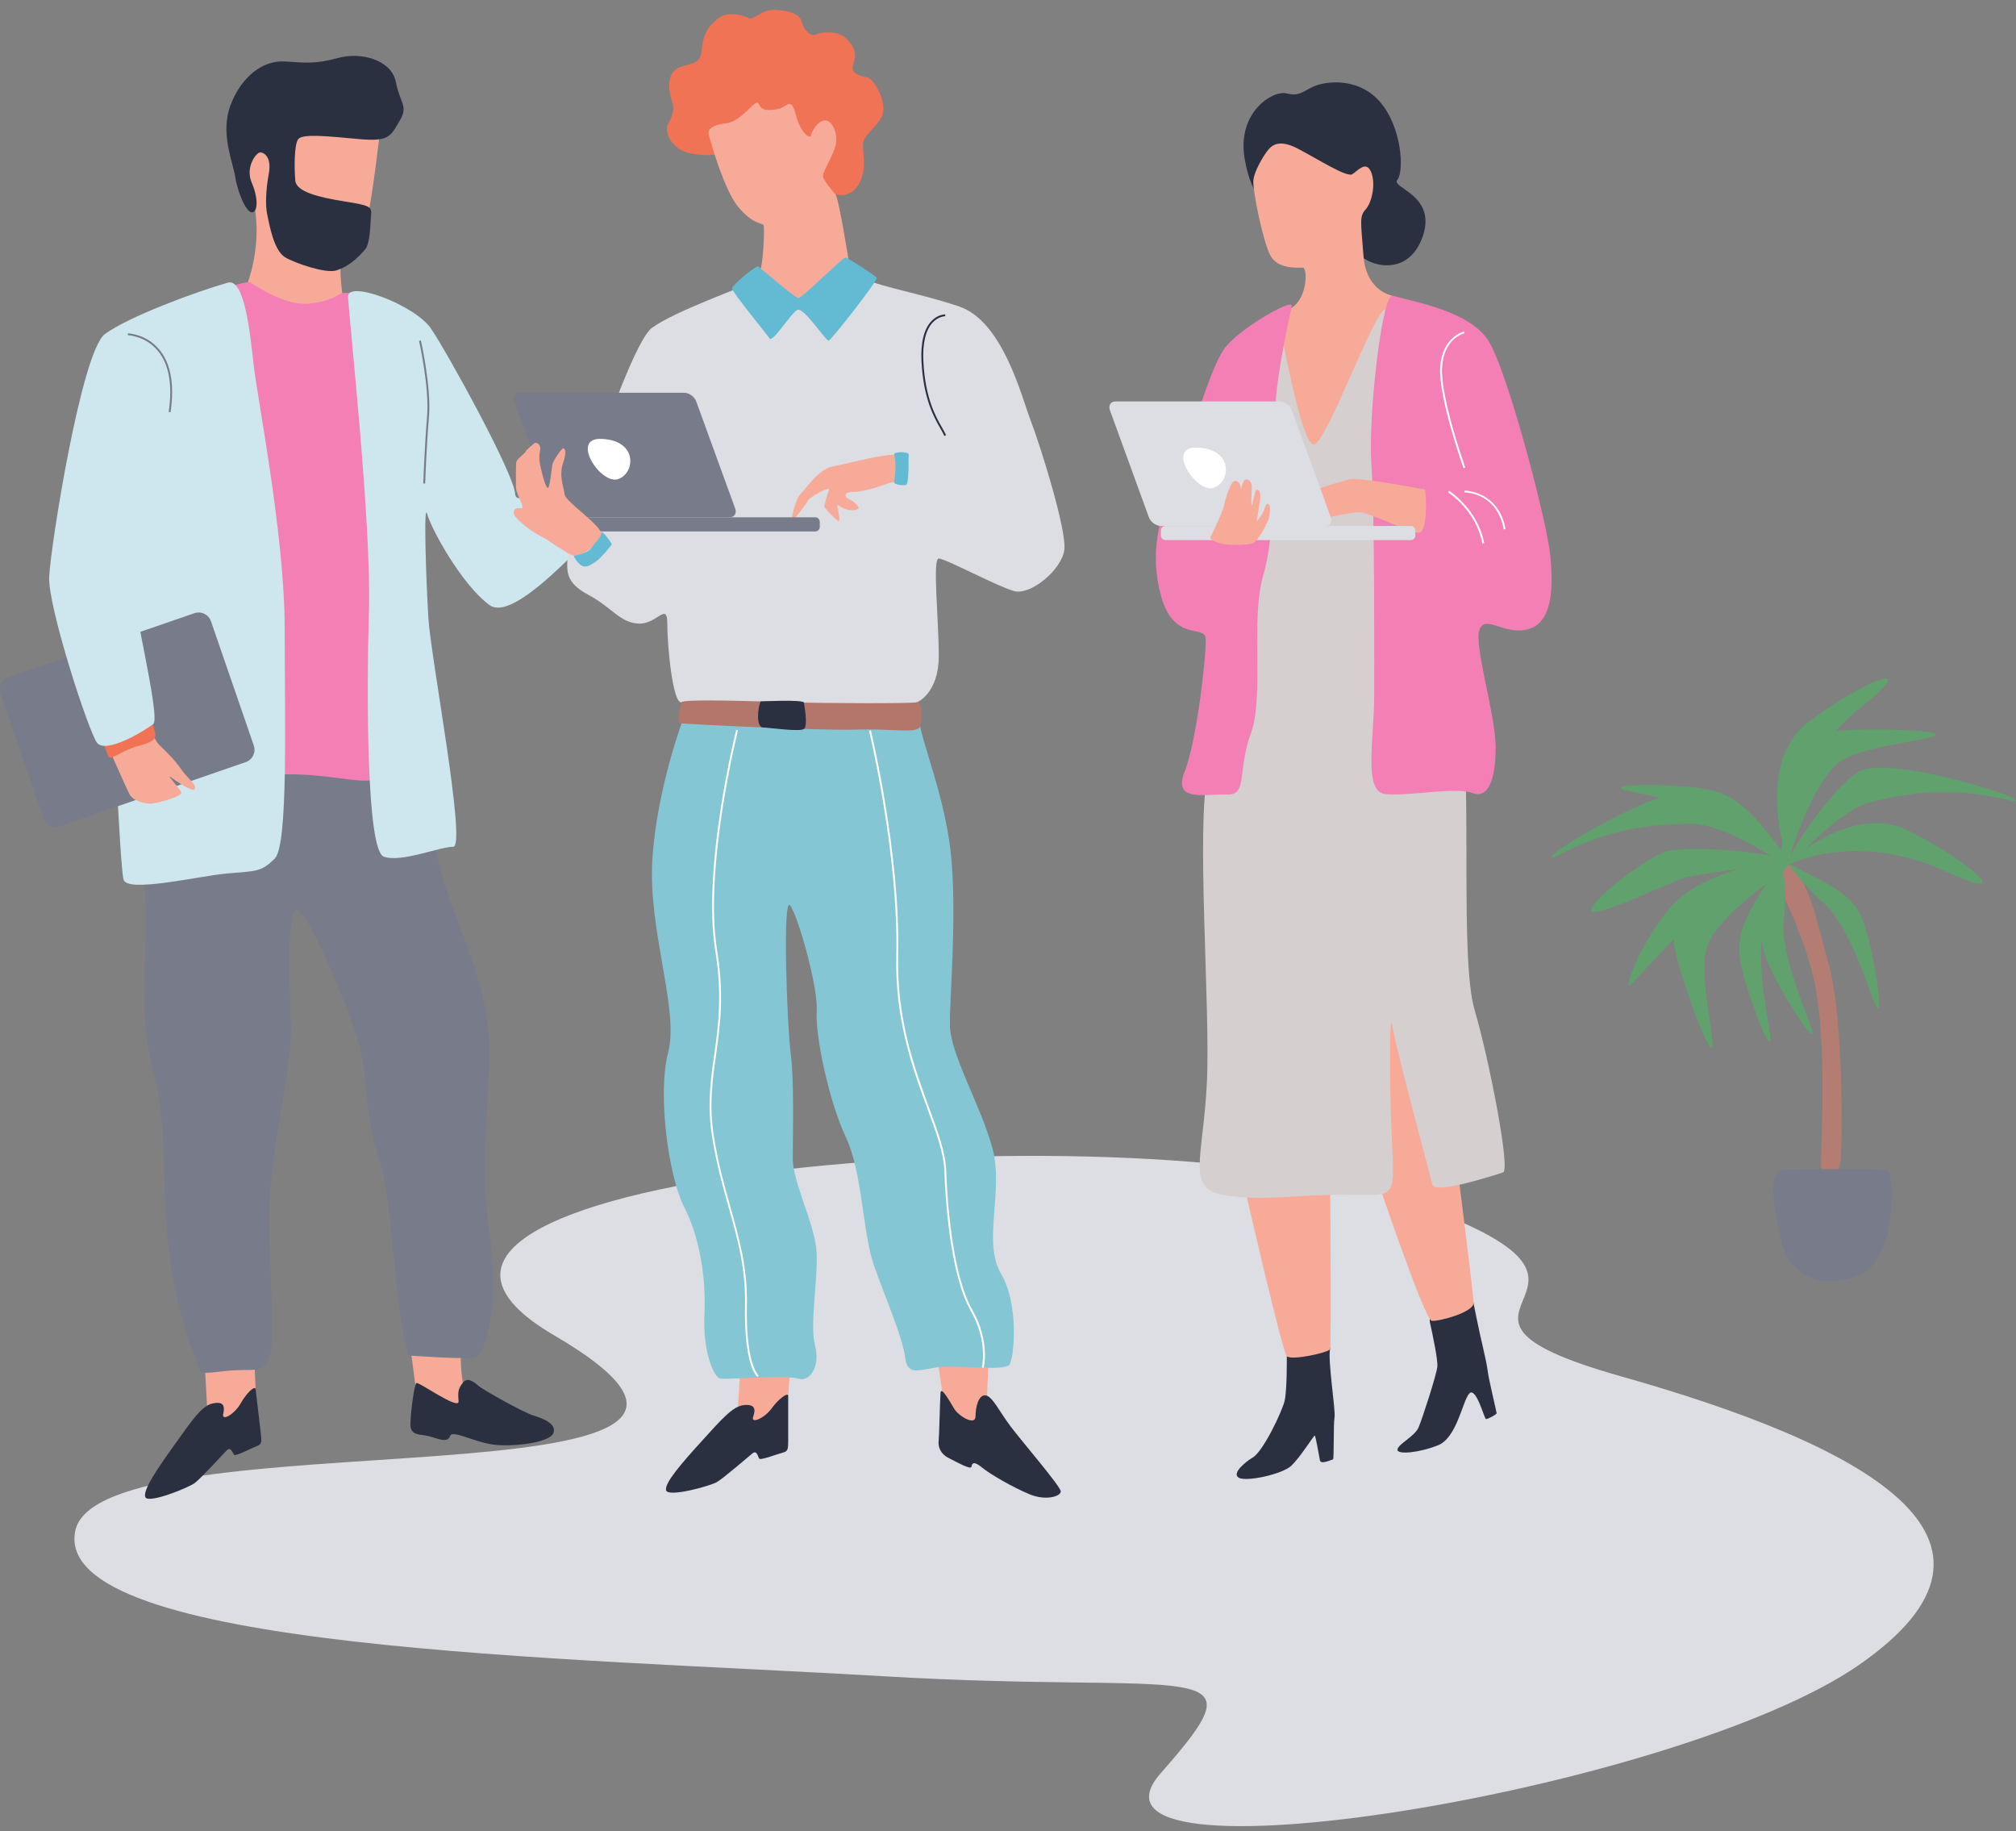 <svg width="196" height="178" viewBox="0 0 196 178" fill="none" xmlns="http://www.w3.org/2000/svg">
<rect x="0" y="0" width="196" height="178" fill="#808080" stroke="none"/>
<g clip-path="url(#clip0_136_990)">
<path d="M53.854 129.775C83.678 147.222 9.581 137.255 7.311 148.825C5.037 160.395 55.377 161.116 85.884 162.926C116.392 164.733 123.083 160.757 112.869 172.325C102.653 183.895 162.967 174.132 180.714 161.84C198.461 149.549 181.031 140.399 157.568 133.767C134.106 127.132 163.286 125.612 135.862 116.431C108.438 107.249 27.473 114.345 53.854 129.778V129.775Z" fill="#DCDEE3"/>
<path d="M39.898 130.917L40.357 134.466C40.357 134.466 41.367 136.627 41.456 136.742C41.547 136.858 45.161 137.758 45.161 137.758L45.201 135.423C45.201 135.423 44.531 132.737 44.925 130.644C45.319 128.55 39.898 130.922 39.898 130.922V130.917Z" fill="#F7AA98"/>
<path d="M46.495 134.685C46.986 135.106 50.891 137.291 51.856 137.583C52.822 137.875 54.175 138.408 53.787 139.32C53.398 140.231 49.849 140.66 47.956 140.411C46.066 140.162 43.986 138.947 43.758 139.572C43.53 140.196 42.873 139.953 41.876 139.642C40.879 139.331 39.849 139.671 39.9 138.317C39.951 136.963 40.289 134.62 40.477 134.433C40.667 134.245 44.659 137.143 44.584 136.199C44.508 135.256 44.543 134.985 44.996 134.403C45.45 133.822 46.047 134.299 46.495 134.682V134.685Z" fill="#2A3040"/>
<path d="M36.96 12.61C36.96 12.61 36.094 20.28 35.673 21.095C35.249 21.91 33.271 23.968 33.139 25.258C33.008 26.547 33.241 28.314 33.365 29.094C33.488 29.874 29.641 32.493 29.641 32.493L23.974 27.789C23.974 27.789 25.48 24.124 24.751 20.081C24.022 16.041 22.923 14.54 24.148 12.666C25.373 10.793 31.051 9.972 31.703 10.171C32.351 10.369 36.962 12.61 36.962 12.61H36.96Z" fill="#F7AA98"/>
<path d="M38.48 7.947C38.936 10.202 39.729 10.274 38.834 11.781C37.938 13.287 37.81 13.791 34.81 13.51C31.81 13.228 29.44 12.995 29.009 13.507C28.577 14.019 28.609 16.469 28.711 17.563C28.813 18.657 31.038 19.185 33.488 19.576C35.936 19.968 36.172 20.075 36.078 20.914C35.987 21.753 36.027 23.659 35.469 24.284C34.909 24.908 34.022 25.876 32.695 26.286C31.647 26.611 28.631 25.557 27.722 25.01C26.607 24.34 26.194 21.823 25.99 20.901C25.786 19.979 25.837 18.472 26.132 16.893C26.427 15.314 25.709 14.837 25.317 14.81C24.926 14.783 23.821 16.241 24.468 17.737C25.114 19.233 25.076 20.56 24.526 20.641C23.977 20.721 23.122 18.785 22.875 17.225C22.628 15.665 21.379 12.917 22.425 10.183C23.47 7.451 25.553 5.851 27.658 5.974C29.762 6.097 30.598 6.25 32.88 5.631C35.161 5.012 38.059 5.859 38.48 7.944V7.947Z" fill="#2A3040"/>
<path d="M19.848 131.658C19.885 131.988 20.199 138.017 20.199 138.017L23.07 139.47L24.853 135.014L24.7 131.634L19.848 131.655V131.658Z" fill="#F7AA98"/>
<path d="M24.851 135.013C24.961 135.94 25.258 138.484 25.355 139.321C25.454 140.16 25.448 140.372 24.982 140.548C24.516 140.725 22.945 141.546 22.778 141.414C22.612 141.283 22.465 140.54 22.03 140.985C21.596 141.43 19.553 143.672 18.942 144.138C18.328 144.605 14.42 146.183 14.13 145.521C13.841 144.857 15.422 142.578 17.015 140.361C18.604 138.141 19.586 136.661 20.647 136.417C21.712 136.171 21.886 136.637 21.703 137.415C21.521 138.195 22.802 137.468 23.403 136.396C24.006 135.324 24.808 134.653 24.848 135.013H24.851Z" fill="#2A3040"/>
<path d="M16.592 63.743C15.386 68.563 12.255 78.323 13.7 84.35C15.145 90.376 12.844 96.161 14.96 104.354C17.075 112.549 14.303 120.623 19.485 133.277C19.485 133.277 18.881 133.639 21.774 133.277C24.667 132.915 25.632 133.727 26.232 131.754C26.833 129.781 25.991 121.827 26.232 116.404C26.474 110.981 28.401 103.63 28.28 99.893C28.16 96.156 27.798 88.443 28.884 88.443C29.969 88.443 34.065 98.459 34.91 101.464C35.754 104.472 35.513 108.959 36.837 112.621C38.162 116.283 38.282 126.974 39.73 131.751C39.73 131.751 44.671 132.111 45.998 131.968C47.325 131.826 48.563 126.765 47.582 119.776C46.601 112.788 47.48 109.051 47.582 102.544C47.684 96.035 44.451 90.132 43.295 86.154C42.14 82.178 40.092 72.455 39.247 68.879C38.403 65.303 21.809 70.887 19.002 68.075C16.195 65.263 16.592 63.737 16.592 63.737V63.743Z" fill="#777B8A"/>
<path d="M20.988 28.337C20.988 28.337 23.972 27.198 24.38 27.477C24.787 27.755 27.68 29.696 29.939 29.517C32.199 29.337 33.001 28.53 33.28 28.482C33.556 28.434 34.99 28.493 34.99 28.493C34.99 28.493 36.901 68.511 37.443 73.326C37.984 78.143 33.293 74.476 25.24 75.43C17.187 76.385 23.599 43.041 23.599 43.041L20.988 28.337Z" fill="#F37FB4"/>
<path d="M10.926 66.938C10.926 66.938 11.65 84.17 12.012 85.497C12.374 86.824 19.363 85.135 22.134 84.894C24.906 84.653 25.389 84.773 26.713 83.449C28.038 82.125 27.678 69.951 27.678 61.032C27.678 52.113 25.027 38.736 24.665 35.484C24.303 32.23 23.751 26.978 22.134 27.48C20.518 27.978 12.133 38.763 12.133 38.763L7.312 59.708L10.929 66.938H10.926Z" fill="#CEE6ED"/>
<path d="M33.839 28.855C33.997 31.616 36.11 50.921 35.871 59.285C35.632 67.649 35.63 82.664 37.316 83.267C39.002 83.87 42.739 82.302 44.063 82.302C45.388 82.302 41.895 63.984 41.653 60.127C41.412 56.269 41.171 48.596 41.533 49.964C41.895 51.331 44.822 56.754 47.575 58.802C50.328 60.85 58.886 50.076 60.333 49.5C61.778 48.921 56.733 44.321 56.733 44.321C56.733 44.321 50.197 49.977 50.084 48.004C49.972 46.031 43.463 34.219 41.897 31.93C40.332 29.641 33.742 27.164 33.839 28.858V28.855Z" fill="#CEE6ED"/>
<path d="M18.895 59.603L0.86 65.82C0.195 66.05 -0.158 66.774 0.071 67.439L4.231 79.506C4.46 80.171 5.185 80.524 5.85 80.294L23.884 74.078C24.549 73.848 24.903 73.124 24.673 72.459L20.514 60.392C20.285 59.727 19.56 59.374 18.895 59.603Z" fill="#777B8A"/>
<path d="M14.241 69.948C14.241 69.948 14.844 71.763 15.506 72.423C16.168 73.082 16.892 73.744 17.616 74.768C18.34 75.792 19.251 76.334 18.889 76.741C18.688 76.966 17.195 75.972 16.621 75.551C16.048 75.13 17.436 76.575 17.616 76.996C17.796 77.417 15.243 78.087 14.64 78.119C14.26 78.138 12.976 77.902 12.614 77.237C12.252 76.575 10.094 71.64 10.094 71.64L14.241 69.948Z" fill="#F7AA98"/>
<path d="M9.75 71.334C9.75 71.334 10.412 73.353 10.594 73.623C10.774 73.894 12.128 72.822 13.455 72.5C14.782 72.178 15.082 71.846 15.114 71.514C15.144 71.181 14.546 69.315 14.546 69.315L9.75 71.334Z" fill="#F07355"/>
<path d="M22.133 27.476C18.999 28.372 12.493 30.782 10.203 32.468C7.914 34.154 4.901 53.196 4.78 56.088C4.659 58.981 8.576 71.004 9.421 72.176C10.265 73.35 14.139 70.991 14.903 70.369C15.667 69.747 12.613 57.724 12.613 54.917C12.613 52.11 16.83 40.028 17.071 37.392C17.313 34.757 22.133 27.474 22.133 27.474V27.476Z" fill="#CEE6ED"/>
<path d="M70.432 14.874C70.432 14.874 68.896 15.327 66.998 14.874C65.1 14.421 64.604 12.66 64.921 12.118C65.237 11.577 65.644 10.646 65.374 9.982C65.103 9.317 64.695 7.328 65.781 6.695C66.867 6.062 68.087 6.47 68.221 4.888C68.357 3.306 68.853 2.537 69.848 1.77C70.842 1.001 72.424 1.545 72.832 1.77C73.239 1.995 74.006 0.958 75.225 0.958C76.445 0.958 77.756 1.32 77.936 2.087C78.115 2.856 78.802 3.623 79.316 3.352C79.834 3.081 81.415 2.99 82.136 3.623C82.858 4.255 83.402 5.113 82.994 6.108C82.587 7.102 83.49 7.373 84.26 7.51C85.029 7.647 86.112 9.77 85.841 10.989C85.57 12.209 83.898 13.024 83.898 14.062C83.898 15.099 84.305 16.456 83.49 17.903C82.678 19.348 81.23 18.898 81.23 18.898L70.43 14.877L70.432 14.874Z" fill="#F07355"/>
<path d="M72.052 131.757C72.052 132.089 71.66 138.113 71.66 138.113L74.341 139.89L76.63 135.673L76.872 132.298L72.052 131.757Z" fill="#F7AA98"/>
<path d="M91.106 131.803L91.859 137.106C91.859 137.106 94.66 139.636 94.751 139.666C94.843 139.695 96.438 139.486 96.438 139.333C96.438 139.18 95.955 135.736 95.955 135.736L96.196 130.417L91.106 131.803Z" fill="#F7AA98"/>
<path d="M76.631 135.674V140.012C76.631 140.856 76.601 141.065 76.119 141.186C75.636 141.306 73.979 141.939 73.829 141.789C73.679 141.639 73.617 140.886 73.138 141.277C72.658 141.668 70.366 143.658 69.704 144.049C69.041 144.44 64.975 145.556 64.763 144.861C64.551 144.17 66.39 142.089 68.226 140.071C70.065 138.052 71.21 136.696 72.293 136.575C73.376 136.454 73.499 136.937 73.226 137.69C72.955 138.443 74.312 137.87 75.033 136.878C75.757 135.883 76.631 135.312 76.631 135.671V135.674Z" fill="#2A3040"/>
<path d="M91.438 135.386C91.376 136.383 91.317 139.514 91.258 140.056C91.199 140.597 91.379 141.291 92.282 141.742C93.186 142.195 94.392 142.886 94.451 142.554C94.51 142.222 94.663 141.975 95.475 142.64C96.287 143.305 98.488 144.573 100.086 145.235C101.684 145.897 103.129 145.447 103.129 144.964C103.129 144.481 99.333 140.082 98.247 138.637C97.161 137.192 96.47 135.686 95.808 135.624C95.145 135.563 94.842 136.739 94.842 137.672C94.842 138.605 93.215 137.672 92.765 136.919C92.314 136.166 91.481 134.689 91.441 135.383L91.438 135.386Z" fill="#2A3040"/>
<path d="M66.499 69.648C66.499 69.648 63.877 76.516 63.427 83.478C62.974 90.438 66.049 98.121 64.963 102.279C63.877 106.437 65.054 114.482 66.499 117.283C67.944 120.084 68.668 123.972 68.488 127.768C68.308 131.564 69.483 133.915 70.024 134.003C70.566 134.094 76.533 133.641 77.616 134.003C78.702 134.365 79.785 132.823 79.243 130.791C78.702 128.759 79.533 124.419 79.388 121.709C79.243 118.999 77.075 114.932 77.075 112.627C77.075 110.321 77.233 105.166 76.871 102.364C76.509 99.563 76.08 87.183 76.801 87.996C77.525 88.808 79.565 95.949 79.404 98.3C79.243 100.651 80.6 107.067 82.224 110.503C83.852 113.937 83.852 119.723 84.935 122.886C86.02 126.049 87.736 129.856 88.007 131.976C88.278 134.094 89.814 132.829 92.165 132.829C94.516 132.829 97.679 133.191 98.129 132.649C98.582 132.108 99.124 126.864 97.317 123.792C95.51 120.72 97.588 115.838 96.505 111.68C95.419 107.522 92.347 102.461 92.347 99.568C92.347 96.676 92.98 89.717 92.527 83.84C92.074 77.964 89.725 72.543 89.363 70.101C89.001 67.662 66.496 69.648 66.496 69.648H66.499Z" fill="#85C6D5"/>
<path d="M72.647 27.584C72.105 27.981 65.596 30.241 63.382 31.868C61.168 33.495 55.294 51.843 55.203 53.652C55.112 55.459 54.841 56.545 57.192 57.81C59.543 59.075 60.264 60.52 62.074 60.611C63.88 60.703 64.875 58.443 64.875 60.611C64.875 62.78 65.403 68.412 66.261 68.265C67.119 68.118 78.432 69.707 79.247 69.544C80.059 69.38 89.16 68.265 89.16 68.265C89.16 68.265 91.27 67.391 91.27 63.775C91.27 60.158 90.637 54.285 91.27 54.285C91.903 54.285 96.948 56.995 98.583 57.448C100.218 57.901 103.202 55.37 103.473 53.472C103.744 51.575 101.122 43.259 100.218 40.91C99.315 38.559 97.508 31.238 93.259 29.793C89.01 28.348 84.04 27.625 83.678 26.721C83.316 25.818 77.805 29.522 77.805 29.522L72.652 27.59L72.647 27.584Z" fill="#DCDEE3"/>
<path d="M88.072 44.317C86.806 43.775 82.353 45.108 80.978 45.333C79.603 45.558 78.249 47.628 77.796 48.062C77.343 48.496 76.847 50.636 76.981 50.652C77.118 50.668 78.383 48.995 78.563 48.633C78.743 48.271 80.732 47.234 80.598 47.593C80.461 47.955 80.145 49.038 80.145 49.22C80.145 49.402 81.273 50.501 81.501 50.652C81.729 50.802 81.501 49.536 81.41 49.22C81.319 48.904 81.681 49.311 82.222 49.491C82.764 49.67 83.262 49.582 83.442 49.445C83.622 49.309 83.026 48.721 82.512 48.496C81.997 48.271 82.177 47.818 82.764 47.818C83.351 47.818 84.254 47.727 85.881 47.14C86.493 46.92 86.911 46.826 87.198 46.797C87.546 46.759 87.83 46.496 87.876 46.148L88.066 44.317H88.072Z" fill="#F7AA98"/>
<path d="M91.813 42.372C91.725 42.163 91.588 41.927 91.43 41.651C90.811 40.568 89.773 38.753 89.591 35.126C89.5 33.284 89.83 31.96 90.572 31.193C91.194 30.552 91.867 30.56 91.896 30.558V30.737C91.896 30.737 91.261 30.737 90.698 31.322C90.004 32.043 89.682 33.354 89.771 35.115C89.95 38.699 90.974 40.49 91.585 41.559C91.746 41.838 91.883 42.082 91.977 42.299L91.811 42.372H91.813Z" fill="#2A3040"/>
<path d="M68.894 13.068C68.894 13.068 70.296 18.311 71.741 20.073C73.186 21.834 74.092 21.654 74.226 21.879C74.362 22.105 74.194 25.429 73.96 26.094C73.727 26.759 77.51 30.123 77.51 30.123L82.483 25.163C82.483 25.163 81.544 19.258 81.228 18.896C80.912 18.534 80.008 17.494 80.008 17.089C80.008 16.684 80.82 15.416 81.182 14.333C81.544 13.247 81.046 11.802 80.279 11.711C79.51 11.62 78.834 12.931 78.834 13.202C78.834 13.473 77.885 13.111 77.389 11.213C76.893 9.315 76.564 10.4 75.689 10.58C74.813 10.76 74.046 10.81 73.775 10.108C73.505 9.406 72.194 11.8 70.612 11.982C69.031 12.162 68.797 12.714 68.894 13.068Z" fill="#F7AA98"/>
<path d="M70.927 50.281H54.963C54.486 50.281 53.961 49.895 53.789 49.421L50.009 39.035C49.835 38.558 50.081 38.175 50.556 38.175H66.52C66.997 38.175 67.523 38.561 67.694 39.035L71.474 49.421C71.648 49.898 71.402 50.281 70.927 50.281Z" fill="#777B8A"/>
<path d="M79.258 50.28H55.407C55.163 50.28 54.965 50.478 54.965 50.723V51.213C54.965 51.458 55.163 51.656 55.407 51.656H79.258C79.502 51.656 79.7 51.458 79.7 51.213V50.723C79.7 50.478 79.502 50.28 79.258 50.28Z" fill="#777B8A"/>
<path d="M58.448 42.657C55.421 42.555 58.389 47.115 60.075 46.574C61.761 46.032 62.064 42.778 58.448 42.657Z" fill="white"/>
<path d="M58.5 52.068C58.269 52.942 56.481 54.098 55.832 54.012C55.184 53.926 53.347 52.476 52.489 52.068C51.632 51.661 50.208 50.487 50.004 50.058C49.8 49.629 50.095 49.312 50.637 49.404C51.178 49.495 50.162 48.047 50.162 47.369C50.162 46.691 50.141 45.155 50.2 44.884C50.259 44.613 51.012 44.101 51.103 43.889C51.194 43.678 51.736 43.286 51.916 43.106C52.095 42.927 52.607 43.136 52.519 43.71C52.43 44.283 52.369 44.554 52.578 45.487C52.787 46.42 53.09 47.444 53.269 47.428C53.449 47.414 53.631 45.637 53.69 45.214C53.749 44.793 54.564 43.648 54.714 43.586C54.864 43.527 55.167 43.766 54.744 45.002C54.32 46.238 54.803 47.326 54.894 48.061C54.985 48.795 58.719 51.208 58.494 52.066L58.5 52.068Z" fill="#F7AA98"/>
<path d="M73.73 25.902C74.017 26.13 77.285 28.945 77.617 28.975C77.95 29.004 81.955 24.999 82.196 25.029C82.437 25.058 85.088 26.776 85.239 27.002C85.389 27.227 80.847 33.02 80.577 33.111C80.306 33.202 78.145 29.792 77.513 30.125C76.88 30.457 75.116 33.344 74.816 32.894C74.516 32.441 71.17 28.374 71.17 28.044C71.17 27.715 73.529 25.744 73.73 25.905V25.902Z" fill="#63BBD3"/>
<path d="M66.257 68.263C66.088 68.928 65.775 70.263 66.257 70.317C66.74 70.37 79.514 71.032 83.189 70.915C86.864 70.794 89.215 71.357 89.457 70.593C89.698 69.829 89.636 68.143 89.156 68.263C88.674 68.384 80.599 68.371 76.744 68.258C72.887 68.143 66.346 67.923 66.26 68.263H66.257Z" fill="#B3766B"/>
<path d="M73.955 68.174C73.684 68.7 73.462 70.681 74.186 70.707C74.909 70.734 77.751 71.153 78.158 70.852C78.566 70.552 78.204 68.603 78.158 68.29C78.113 67.976 73.955 68.174 73.955 68.174Z" fill="#2A3040"/>
<path d="M41.329 46.995L41.15 46.99C41.15 46.952 41.284 43.339 41.522 40.478C41.758 37.634 40.75 33.179 40.742 33.133L40.919 33.093C40.93 33.138 41.943 37.621 41.705 40.492C41.466 43.349 41.332 46.958 41.332 46.995H41.329Z" fill="#777B8A"/>
<path d="M16.581 40.067L16.402 40.04C16.791 37.392 16.429 35.384 15.33 34.075C14.129 32.647 12.448 32.585 12.432 32.585L12.437 32.405C12.509 32.405 14.217 32.47 15.469 33.96C16.606 35.311 16.978 37.365 16.581 40.067Z" fill="#777B8A"/>
<path d="M95.634 132.955L95.46 132.909C95.465 132.885 96.082 130.389 94.382 127.419C92.299 123.781 91.886 116.045 91.809 113.761C91.752 112.074 91.015 110.072 90.163 107.753C88.747 103.903 86.989 99.113 87.139 92.907C87.377 83.031 84.52 71.144 84.49 71.026L84.667 70.983C84.697 71.101 87.56 83.012 87.321 92.912C87.174 99.083 88.927 103.858 90.334 107.691C91.192 110.024 91.932 112.04 91.991 113.755C92.069 116.029 92.479 123.73 94.54 127.331C96.28 130.368 95.645 132.931 95.637 132.958L95.634 132.955Z" fill="white"/>
<path d="M73.643 133.84C73.59 133.799 72.314 132.773 72.434 126.835C72.507 123.272 71.7 120.406 70.845 117.372C70.258 115.283 69.649 113.125 69.234 110.517C68.746 107.445 69.078 105.075 69.432 102.566C69.831 99.716 70.244 96.77 69.544 92.44C68.231 84.32 71.539 71.072 71.574 70.94L71.748 70.983C71.716 71.115 68.416 84.328 69.721 92.411C70.427 96.767 70.011 99.727 69.609 102.59C69.258 105.086 68.928 107.442 69.41 110.487C69.823 113.085 70.429 115.24 71.016 117.323C71.874 120.371 72.686 123.248 72.614 126.837C72.496 132.644 73.737 133.684 73.751 133.695L73.641 133.84H73.643Z" fill="white"/>
<path d="M125.86 130.853L125.107 131.818C125.107 131.818 125.136 135.131 124.895 136.155C124.654 137.179 122.817 141.066 121.791 141.67C121.104 142.072 119.713 143.206 120.434 143.629C121.155 144.053 124.683 143.297 125.557 142.455C126.431 141.613 127.726 139.533 127.817 139.533C127.908 139.533 128.238 141.493 128.329 141.943C128.42 142.396 129.474 141.852 129.594 141.852C129.715 141.852 129.624 138.447 129.745 137.756C129.865 137.064 129.082 132.274 129.308 131.142C129.533 130.014 125.857 130.855 125.857 130.855L125.86 130.853Z" fill="#2A3040"/>
<path d="M140.245 127.023L139.28 127.809C139.063 127.986 138.964 128.27 139.023 128.546C139.258 129.6 139.816 132.205 139.741 132.854C139.647 133.674 138.291 137.864 137.913 138.746C137.535 139.628 135.926 140.355 135.865 140.888C135.803 141.422 137.977 141.205 139.803 140.478C141.631 139.754 142.167 136.256 142.827 135.468C143.489 134.68 144.306 137.894 144.465 137.926C144.623 137.958 145.505 137.484 145.505 137.358C145.505 137.232 144.749 134.176 144.623 133.168C144.497 132.16 143.955 130.149 143.55 128.098C143.148 126.048 143.062 125.761 143.062 125.761L140.242 127.023H140.245Z" fill="#2A3040"/>
<path d="M123.752 20.328C123.752 20.102 121.718 19.832 120.996 15.357C120.273 10.883 123.752 8.76 125.063 9.076C126.374 9.393 126.599 8.897 127.731 8.398C128.859 7.902 132.068 7.449 134.194 9.934C136.317 12.419 136.521 16.668 135.853 17.48C135.186 18.293 139.933 18.971 138.215 23.266C136.497 27.56 131.58 25.48 131.465 23.536C131.35 21.593 123.755 20.328 123.755 20.328H123.752Z" fill="#2A3040"/>
<path d="M123.208 14.679C122.819 15.186 121.897 16.668 121.851 17.617C121.806 18.566 122.739 23.266 123.47 24.759C124.202 26.25 126.234 25.979 126.687 26.024C127.14 26.07 127.14 29.284 125.285 30.072C123.433 30.86 123.208 40.758 124.157 41.886C125.106 43.015 128.993 45.05 128.993 45.05C128.993 45.05 134.915 36.321 135.59 35.967C136.266 35.614 135.411 28.751 135.411 28.751C135.411 28.751 132.834 28.375 132.564 24.893C132.293 21.413 132.156 21.052 132.789 20.328C133.421 19.604 133.773 17.751 133.279 16.668C132.789 15.583 131.985 16.623 131.459 16.939C130.934 17.256 128.087 15.449 126.189 14.454C124.291 13.46 123.612 14.149 123.205 14.679H123.208Z" fill="#F7AA98"/>
<path d="M120.906 115.008C120.906 115.008 124.657 131.369 125.11 131.819C125.563 132.272 129.176 131.457 129.313 131.141C129.45 130.824 129.313 113.788 129.313 113.788L120.906 115.008Z" fill="#F7AA98"/>
<path d="M133.605 113.787C133.605 113.787 138.487 128.325 139.208 128.384C139.931 128.443 143.234 127.558 143.264 126.663C143.29 125.899 141.135 109.072 141.135 109.072L139.025 94.067C139.025 94.067 132.157 97.442 132.096 98.043C132.034 98.644 133.602 113.785 133.602 113.785L133.605 113.787Z" fill="#F7AA98"/>
<path d="M124.444 31.642C124.444 31.642 126.492 43.092 127.698 43.213C128.905 43.333 133.655 29.951 134.714 30.074C135.773 30.197 141.003 61.168 142.067 69.122C143.132 77.076 141.92 93.225 143.365 98.166C144.81 103.107 146.861 113.712 146.137 113.953C145.413 114.194 139.51 116.122 139.269 115.159C139.027 114.194 135.682 101.782 135.365 99.734C135.049 97.686 135.079 106.482 135.365 111.664C135.652 116.846 135.29 116.122 130.591 116.122C125.891 116.122 122.683 116.792 118.983 116.157C115.286 115.519 116.973 112.626 117.334 105.275C117.696 97.925 116.249 80.207 117.455 75.025C118.661 69.843 120.227 55.021 120.589 48.151C120.951 41.282 124.447 31.64 124.447 31.64L124.444 31.642Z" fill="#D5CFCF"/>
<path d="M135.41 28.75C137.954 29.428 142.882 30.316 144.689 33.087C146.495 35.859 150.353 50.44 150.715 53.936C151.077 57.432 150.836 60.563 148.546 61.166C146.257 61.769 144.45 59.721 143.847 61.166C143.244 62.611 145.412 69.482 145.412 72.615C145.412 75.749 144.705 77.677 143.131 77.074C141.557 76.47 136.855 77.414 134.687 77.183C132.518 76.953 133.601 71.892 133.601 67.675C133.601 63.458 133.66 49.84 133.33 45.14C132.998 40.441 134.365 28.471 135.408 28.75H135.41Z" fill="#F37FB4"/>
<path d="M125.588 29.713C125.569 30.037 124.082 36.101 123.961 40.077C123.84 44.055 124.082 51.647 122.816 55.925C121.551 60.204 122.937 67.675 121.61 71.292C120.286 74.908 121.31 77.31 119.321 77.224C117.331 77.138 113.959 78.042 115.163 75.029C116.369 72.015 117.331 63.338 117.211 62.013C117.09 60.689 114.018 62.496 112.812 57.676C111.605 52.856 113.112 49.422 114.619 45.385C116.125 41.347 117.709 35.803 118.996 33.935C120.283 32.066 125.626 28.981 125.586 29.718L125.588 29.713Z" fill="#F37FB4"/>
<path d="M138.553 47.58C138.668 48.232 138.786 51.647 138.003 51.768C137.221 51.888 132.926 49.712 132.114 49.776C131.301 49.84 129.403 50.202 128.454 50.427C127.505 50.653 126.602 51.808 126.24 51.773C125.878 51.738 125.787 49.977 126.24 48.8C126.693 47.626 130.444 46.867 131.167 46.591C131.891 46.315 138.558 47.58 138.558 47.58H138.553Z" fill="#F7AA98"/>
<path d="M128.83 51.123H112.865C112.388 51.123 111.863 50.737 111.691 50.263L107.911 39.877C107.737 39.4 107.984 39.017 108.458 39.017H124.422C124.9 39.017 125.425 39.403 125.597 39.877L129.376 50.263C129.551 50.74 129.304 51.123 128.83 51.123Z" fill="#DCDEE3"/>
<path d="M137.16 51.122H113.31C113.065 51.122 112.867 51.32 112.867 51.564V52.055C112.867 52.299 113.065 52.497 113.31 52.497H137.16C137.405 52.497 137.603 52.299 137.603 52.055V51.564C137.603 51.32 137.405 51.122 137.16 51.122Z" fill="#DCDEE3"/>
<path d="M116.35 43.499C113.324 43.397 116.291 47.957 117.977 47.415C119.664 46.874 119.967 43.619 116.35 43.499Z" fill="white"/>
<path d="M117.784 52.009C117.784 52.009 118.867 49.794 118.982 49.207C119.097 48.62 119.593 46.902 119.998 46.768C120.403 46.634 120.65 47.197 120.628 47.497C120.607 47.794 120.797 46.738 121.068 46.618C121.339 46.497 121.701 46.829 121.701 47.309C121.701 47.789 121.617 49.207 121.701 49.116C121.784 49.025 122.009 47.76 122.121 47.647C122.234 47.535 122.641 47.58 122.505 48.575C122.368 49.569 122.234 50.406 122.167 50.609C122.1 50.813 122.754 49.977 122.867 49.66C122.979 49.344 123.092 48.803 123.341 49.028C123.59 49.253 123.408 50.18 123.341 50.451C123.274 50.722 122.347 52.599 121.805 52.802C121.264 53.006 119.366 53.027 118.62 52.802C117.875 52.577 117.468 52.328 117.784 52.011V52.009Z" fill="#F7AA98"/>
<path d="M142.285 45.509C142.186 45.228 139.84 38.611 140.02 35.689C140.202 32.719 142.328 32.221 142.349 32.218L142.387 32.395C142.304 32.413 140.373 32.872 140.199 35.7C140.022 38.585 142.43 45.38 142.454 45.45L142.282 45.512L142.285 45.509Z" fill="white"/>
<path d="M144.118 52.832C143.531 49.62 140.81 47.87 140.783 47.851L140.88 47.698C140.907 47.717 143.692 49.508 144.295 52.8L144.118 52.832Z" fill="white"/>
<path d="M146.199 51.456C145.528 47.874 142.499 47.866 142.373 47.866V47.687C142.462 47.687 145.684 47.724 146.378 51.423L146.201 51.456H146.199Z" fill="white"/>
<path d="M55.832 54.012C55.832 54.012 57.111 53.795 57.454 53.304C57.797 52.814 58.478 52.194 58.464 51.792C58.451 51.39 59.491 52.787 59.47 52.902C59.448 53.017 58.384 54.304 57.91 54.599C57.435 54.894 57.097 55.165 56.666 55.028C56.237 54.891 55.674 54.041 55.829 54.012H55.832Z" fill="#63BBD3"/>
<path d="M86.927 44.188C87.198 45.009 86.986 46.569 86.927 46.84C86.868 47.111 87.739 47.202 88.071 47.14C88.404 47.081 88.313 44.518 88.342 44.188C88.372 43.859 86.825 43.883 86.927 44.188Z" fill="#63BBD3"/>
<path d="M172.4 85.09C172.4 85.09 175.627 90.964 176.533 96.119C177.751 103.049 176.869 113.064 177.072 113.533C177.71 114.997 178.614 114.34 178.914 113.08C179.112 112.249 179.322 99.435 177.826 93.859C176.571 89.184 175.737 85.267 173.888 83.927C172.038 82.587 172.4 85.09 172.4 85.09Z" fill="#B37D73"/>
<path d="M172.77 84.734C174.903 83.042 181.691 81.257 189.034 84.645C196.376 88.034 191.54 83.753 185.592 80.758C179.643 77.764 172.77 84.734 172.77 84.734Z" fill="#60A16E"/>
<path d="M173.698 83.394C173.137 80.729 174.564 73.859 180.872 68.797C187.179 63.736 181.191 66.157 175.858 70.146C170.526 74.135 173.698 83.394 173.698 83.394Z" fill="#60A16E"/>
<path d="M193.871 77.473C189.217 76.575 185.77 77.036 182.154 77.883C178.537 78.728 174.69 83.719 173.886 83.931C173.082 84.143 177.907 76.744 180.585 75.071C183.263 73.398 194.729 76.937 195.646 77.556C196.563 78.175 195.466 77.781 193.871 77.473Z" fill="#60A16E"/>
<path d="M152.775 82.501C157.075 80.509 160.533 80.125 164.246 80.072C167.959 80.021 172.894 83.935 173.728 83.948C174.561 83.962 168.093 77.943 165.09 76.965C162.088 75.986 151.812 82.187 151.072 83.007C150.332 83.828 151.303 83.181 152.775 82.501Z" fill="#60A16E"/>
<path d="M174.265 82.443C174.265 82.443 176.57 75.277 179.2 73.832C181.83 72.387 187.323 72.017 188.148 71.476C188.974 70.937 180.95 70.682 177.629 71.127C174.305 71.572 172.688 83.395 173.377 83.966C174.066 84.537 173.833 83.671 174.267 82.44L174.265 82.443Z" fill="#60A16E"/>
<path d="M172.125 85.65C172.125 85.65 166.35 89.57 165.822 92.524C165.294 95.478 166.702 100.8 166.455 101.754C166.208 102.708 163.402 95.189 162.758 91.899C162.117 88.607 172.798 83.291 173.559 83.76C174.32 84.23 173.149 84.844 172.125 85.65Z" fill="#60A16E"/>
<path d="M173.637 83.261C170.997 79.762 169.15 77.24 165.89 76.701C162.63 76.162 157.158 76.205 157.593 76.629C158.027 77.052 165.552 77.867 168.431 80.226C171.31 82.585 173.637 83.263 173.637 83.263V83.261Z" fill="#60A16E"/>
<path d="M173.593 83.477C169.607 82.496 164.044 82.324 162.208 82.702C160.372 83.077 154.833 87.353 154.691 88.455C154.552 89.557 162.648 85.597 163.953 85.254C165.262 84.911 174.88 83.796 173.591 83.48L173.593 83.477Z" fill="#60A16E"/>
<path d="M173.913 83.998C174.077 83.91 174.004 83.66 173.819 83.671C169.903 83.899 164.589 85.36 162.096 88.54C159.44 91.925 158.346 95.118 158.303 95.772C158.26 96.426 164.171 89.068 166.927 87.695C169.069 86.631 172.492 84.773 173.916 83.998H173.913Z" fill="#60A16E"/>
<path d="M173.514 113.693C176.541 113.677 182.572 113.519 183.452 113.798C184.331 114.074 184.256 122.239 181.026 123.783C177.618 125.413 174.005 124.373 173.149 120.489C172.088 115.669 172.152 113.698 173.517 113.693H173.514Z" fill="#777B8A"/>
<path d="M173.239 84.558C173.21 84.466 173.079 84.466 173.046 84.558C171.572 88.496 170.551 90.471 171.824 93.444C173.124 96.482 176.108 101.069 176.231 100.476C176.354 99.884 172.987 93.104 173.427 89.407C173.759 86.6 173.422 85.112 173.242 84.56L173.239 84.558Z" fill="#60A16E"/>
<path d="M172.959 83.976C170.64 87.694 168.538 90.225 169.203 93.46C169.868 96.696 171.865 101.789 172.106 101.234C172.345 100.677 170.412 93.361 171.583 89.828C172.755 86.294 172.959 83.976 172.959 83.976Z" fill="#60A16E"/>
<path d="M173.889 83.927C177.738 86.02 180.229 86.699 181.247 89.843C182.263 92.988 183.033 98.406 182.55 98.038C182.068 97.671 180.148 90.35 177.387 87.854C174.626 85.356 173.891 83.927 173.891 83.927H173.889Z" fill="#60A16E"/>
</g>
<defs>
<clipPath id="clip0_136_990">
<rect width="195.981" height="176.54" fill="white" transform="translate(0 0.956)"/>
</clipPath>
</defs>
</svg>
